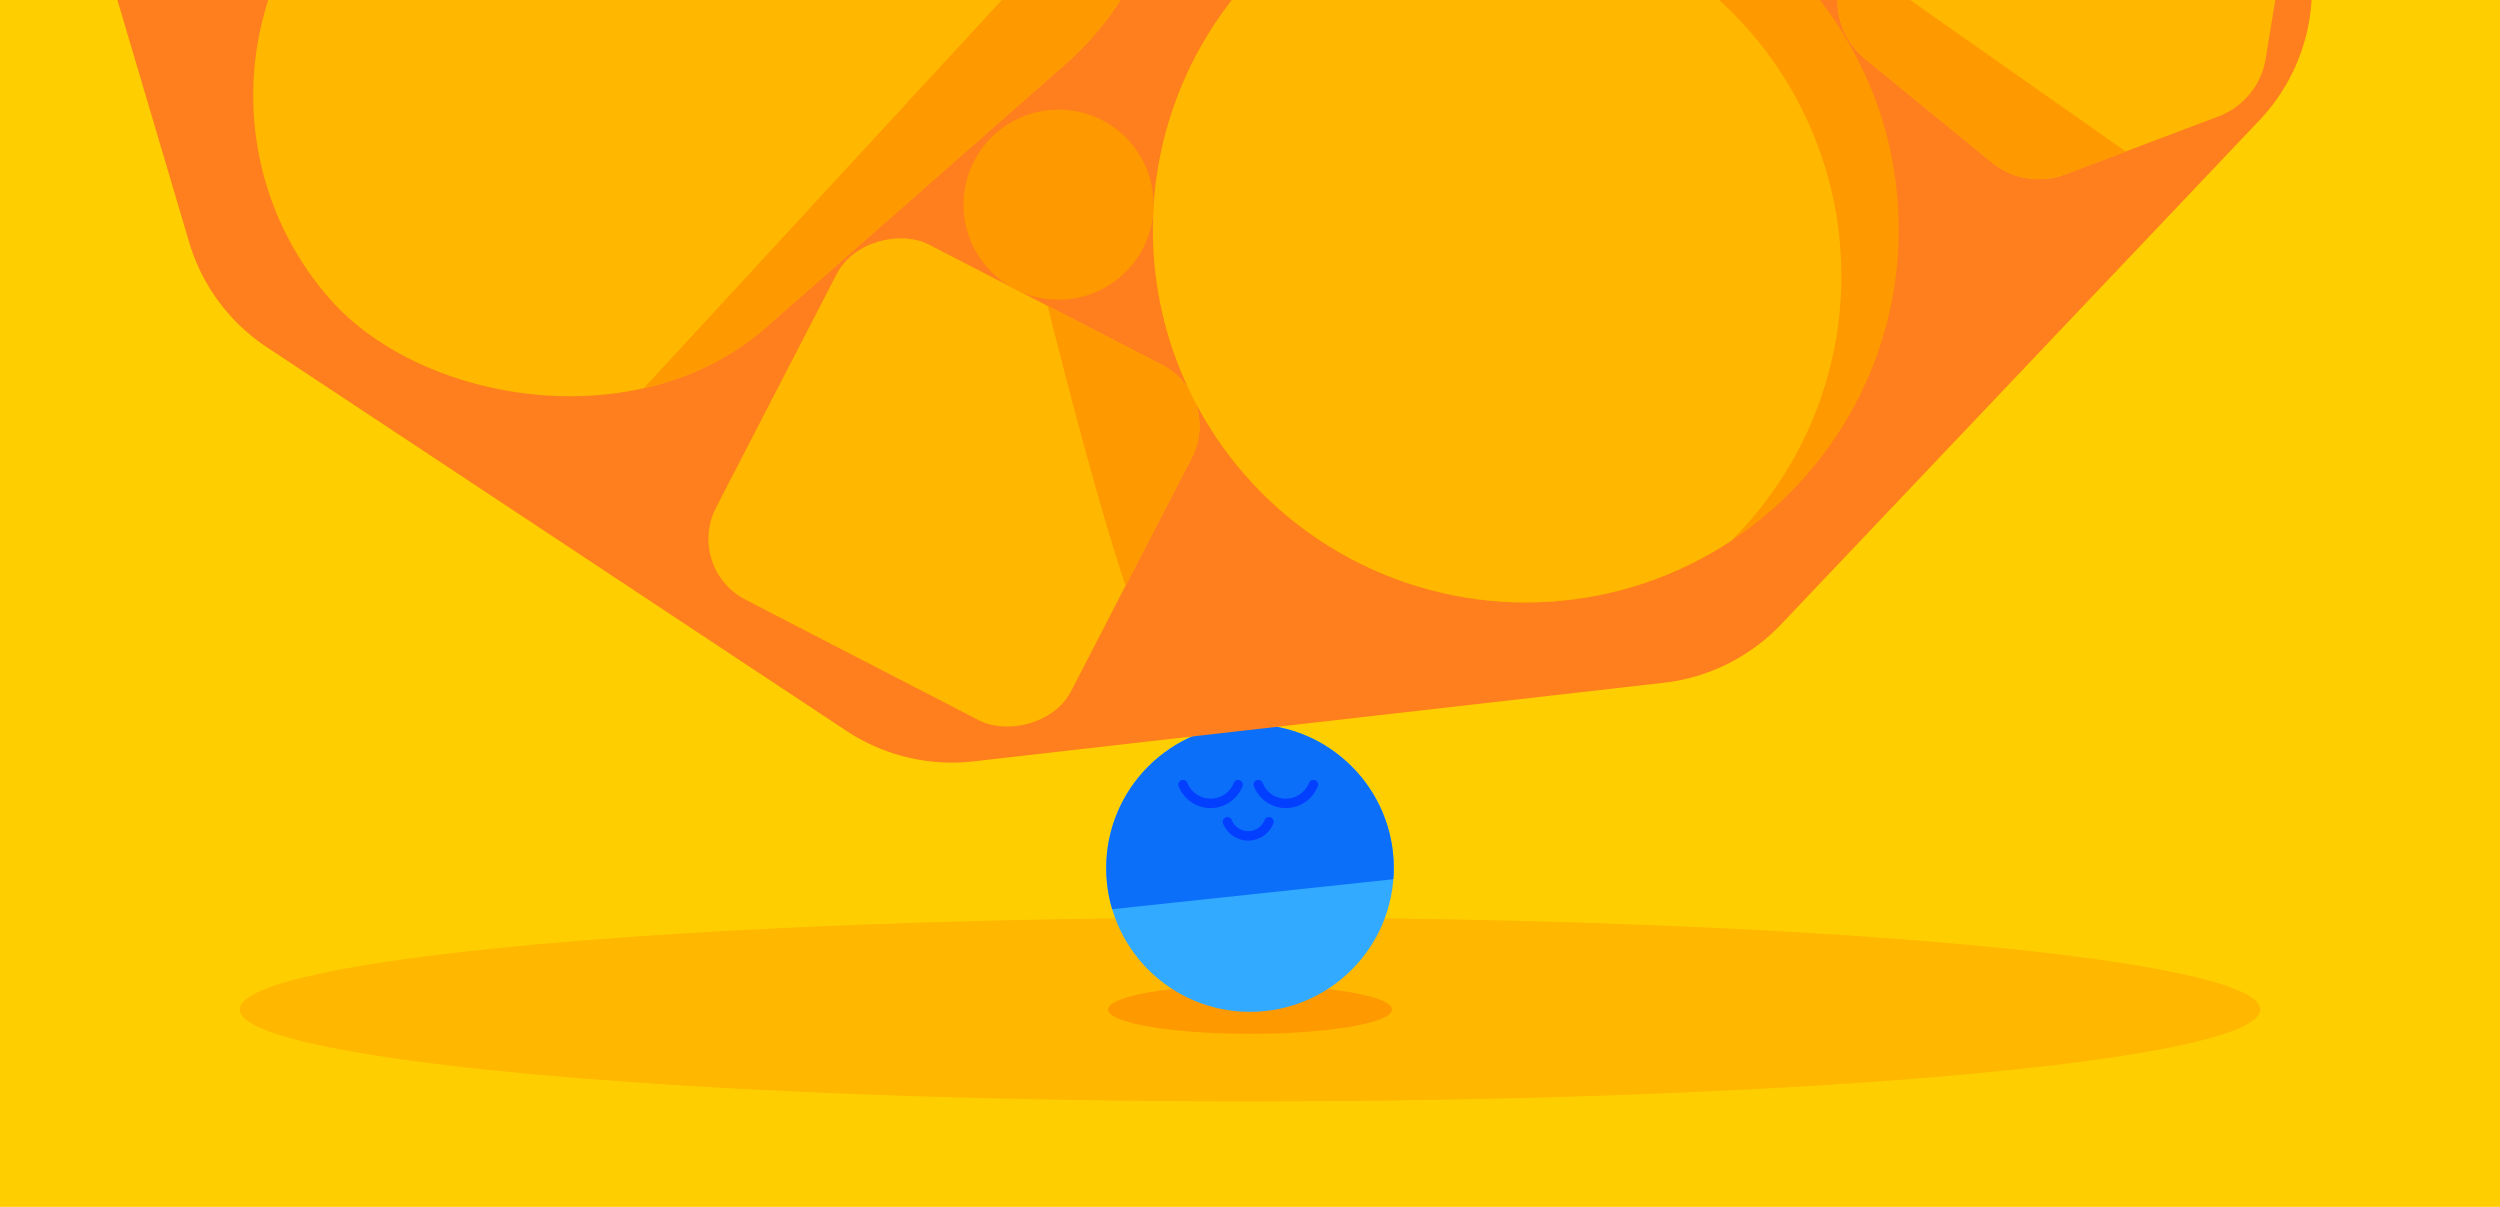 <?xml version="1.0" encoding="utf-8"?>
<svg xmlns="http://www.w3.org/2000/svg" xmlns:xlink="http://www.w3.org/1999/xlink" id="Layer_1" data-name="Layer 1" viewBox="0 0 1160 560">
  <defs>
    <style>.cls-1,.cls-9{fill:none;}.cls-2{fill:#ffce00;}.cls-3{clip-path:url(#clip-path);}.cls-4{fill:#ffb700;}.cls-5{fill:#f90;}.cls-6{fill:#32aaff;}.cls-7{clip-path:url(#clip-path-2);}.cls-8{fill:#0c6ff9;}.cls-9{stroke:#033fff;stroke-linecap:round;stroke-linejoin:round;stroke-width:4.37px;}.cls-10{fill:#ff7e1d;}.cls-11{clip-path:url(#clip-path-3);}.cls-12{clip-path:url(#clip-path-4);}.cls-13{clip-path:url(#clip-path-5);}.cls-14{clip-path:url(#clip-path-6);}</style>
    <clipPath id="clip-path">
      <rect class="cls-1" width="1160" height="560"/>
    </clipPath>
    <clipPath id="clip-path-2">
      <circle class="cls-1" cx="580" cy="402.79" r="66.71"/>
    </clipPath>
    <clipPath id="clip-path-3">
      <rect class="cls-1" x="349.92" y="131.14" width="185.48" height="185.48" rx="31.73" transform="translate(40.57 514.39) rotate(-62.68)"/>
    </clipPath>
    <clipPath id="clip-path-4">
      <path class="cls-1" d="M1051.3-80.12l-58.9-48.15a34.52,34.52,0,0,0-34.07-5.56l-71.14,26.94a34.48,34.48,0,0,0-21.85,26.72L853.09-5.08A34.55,34.55,0,0,0,865.31,27.2l58.9,48.15a34.53,34.53,0,0,0,34.07,5.55L1029.43,54a34.54,34.54,0,0,0,21.85-26.73l12.24-75.08A34.5,34.5,0,0,0,1051.3-80.12Z"/>
    </clipPath>
    <clipPath id="clip-path-5">
      <circle class="cls-1" cx="707.98" cy="106.49" r="173.05"/>
    </clipPath>
    <clipPath id="clip-path-6">
      <rect class="cls-1" x="94.49" y="-160.03" width="471.32" height="286.61" rx="143.3" transform="translate(567.07 -247.28) rotate(138.68)"/>
    </clipPath>
  </defs>
  <title>visual-dotcom_category_2ndhero_desktop-how_to_relieve_stress-202000805-kh</title>
  <rect class="cls-2" width="1160" height="560"/>
  <g class="cls-3">
    <ellipse class="cls-4" cx="580" cy="468.4" rx="468.77" ry="42.65"/>
    <ellipse class="cls-5" cx="580" cy="468.4" rx="65.88" ry="11.3"/>
    <circle class="cls-6" cx="580" cy="402.79" r="66.71"/>
    <g class="cls-7">
      <path class="cls-8" d="M455.34,428.33,722.16,399.9,702.41,253.6s-329-19.59-315.75-13S455.34,428.33,455.34,428.33Z"/>
    </g>
    <path class="cls-9" d="M569.53,381.29a10.36,10.36,0,0,0,19.27,0"/>
    <path class="cls-9" d="M583.83,364.06a13.75,13.75,0,0,0,25.58,0"/>
    <path class="cls-9" d="M548.92,364.06a13.75,13.75,0,0,0,25.58,0"/>
    <path class="cls-10" d="M832.61-672.57,519.15-747.83A88.85,88.85,0,0,0,458.78-741L170.28-597.13a88.83,88.83,0,0,0-41.82,44.07L-.1-257.44a88.88,88.88,0,0,0-3.71,60.65L87.74,112.3a88.8,88.8,0,0,0,36.14,48.85l268.8,177.93a88.86,88.86,0,0,0,59.09,14.19l320.29-36.48a88.92,88.92,0,0,0,54.38-27.11l221.9-233.83A88.76,88.76,0,0,0,1072.57.13l19.7-321.76A88.88,88.88,0,0,0,1075-379.89L883.27-639A88.84,88.84,0,0,0,832.61-672.57Z"/>
    <rect class="cls-4" x="349.92" y="131.14" width="185.48" height="185.48" rx="31.73" transform="translate(40.57 514.39) rotate(-62.68)"/>
    <g class="cls-11">
      <path class="cls-5" d="M479.58,115.47s45.74,190.32,57.18,185.42,90.67-109.46,90.67-109.46l-99.66-97.2Z"/>
    </g>
    <path class="cls-4" d="M1051.3-80.12l-58.9-48.15a34.52,34.52,0,0,0-34.07-5.56l-71.14,26.94a34.48,34.48,0,0,0-21.85,26.72L853.09-5.08A34.55,34.55,0,0,0,865.31,27.2l58.9,48.15a34.53,34.53,0,0,0,34.07,5.55L1029.43,54a34.54,34.54,0,0,0,21.85-26.73l12.24-75.08A34.5,34.5,0,0,0,1051.3-80.12Z"/>
    <g class="cls-12">
      <polygon class="cls-5" points="833.3 -37.21 989.67 72.62 923.91 110.03 829.25 50.98 833.3 -37.21"/>
    </g>
    <circle class="cls-5" cx="707.98" cy="106.49" r="173.05"/>
    <g class="cls-13">
      <circle class="cls-4" cx="681.35" cy="128.11" r="173.05"/>
    </g>
    <rect class="cls-4" x="94.49" y="-160.03" width="471.32" height="286.61" rx="143.3" transform="translate(567.07 -247.28) rotate(138.68)"/>
    <g class="cls-14">
      <polygon class="cls-5" points="278.31 202.26 556.61 -99.5 572.79 -25.07 300.15 233.81 278.31 202.26"/>
    </g>
    <circle class="cls-5" cx="491.18" cy="94.96" r="44.1"/>
  </g>
</svg>